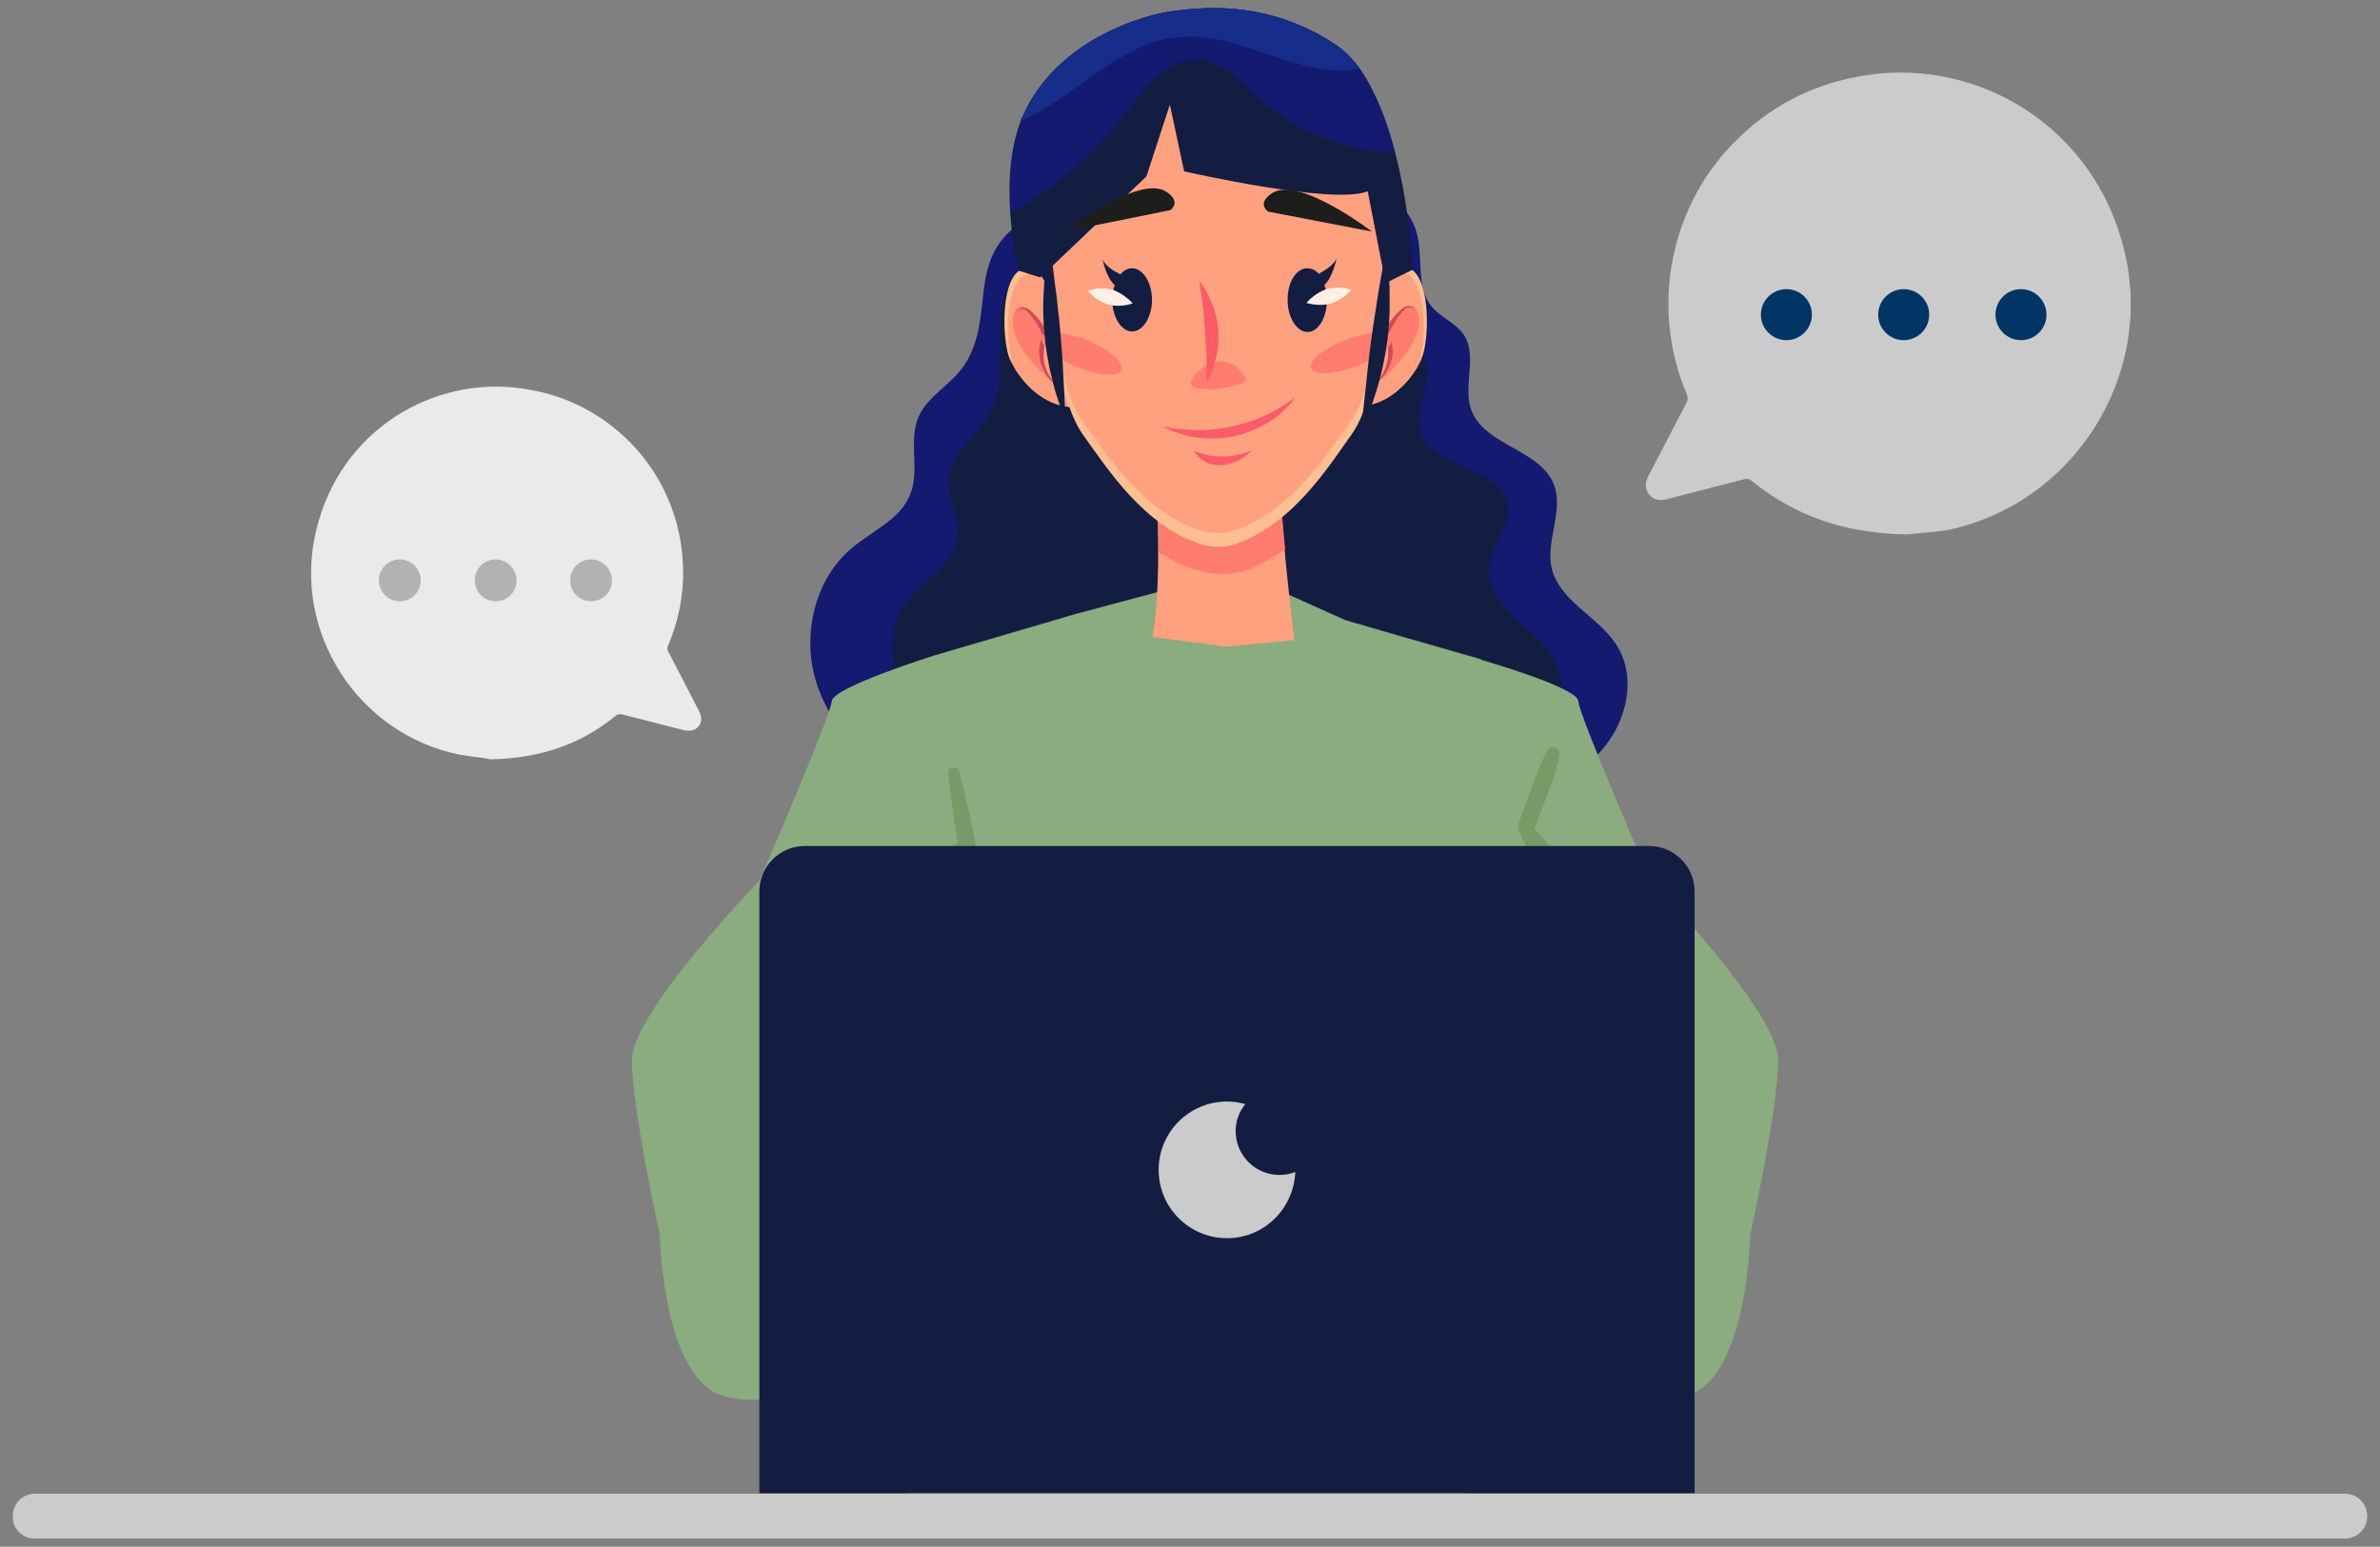 <svg xmlns="http://www.w3.org/2000/svg" xmlns:xlink="http://www.w3.org/1999/xlink" id="Capa_1" x="0px" y="0px" viewBox="0 0 466.7 303.3" style="enable-background:new 0 0 466.7 303.3;" xml:space="preserve">
<rect x="0" y="0" width="466.7" height="303.3" fill="#808080" stroke="none"/>
<style type="text/css">
	.st0{fill:#131A70;}
	.st1{fill:#131D42;}
	.st2{fill:#8BAC7E;}
	.st3{fill:#FFA07F;}
	.st4{fill:#FF7D6F;}
	.st5{fill:#FFBF90;}
	.st6{fill:#CF4A57;}
	.st7{fill:#FC5B68;}
	.st8{fill:#FFF0E7;}
	.st9{fill:none;stroke:#FBA5A1;stroke-width:2.087;stroke-miterlimit:10;}
	.st10{fill:#1D1D1B;}
	.st11{fill:#172D8A;}
	.st12{fill:#789A66;}
	.st13{fill:#2B547C;}
	.st14{fill:#CBCBCB;}
	.st15{fill:#003566;}
	.st16{fill:#EBEAEA;}
	.st17{fill:#B2B2B2;}
</style>
<g>
	<g>
		<g>
			<path class="st0" d="M189.1,71.6c-2.5,3.8-7.2,6-9,10.2c-2,4.7,0.3,10.4-1.6,15.1c-1.9,5-7.6,7.2-11.6,10.7     c-7.3,6.2-9.7,17.2-6.8,26.3c2.9,9.2,10.4,16.4,19.2,20.4c8.7,4,18.6,4.9,28.2,4.2c17.3-1.3,34.2-7.7,51.6-6.8     c8.9,0.4,17.6,2.8,26.5,3.6c8.9,0.8,18.4-0.1,25.6-5.5c7.1-5.4,10.6-16.2,5.6-23.6c-3.6-5.4-11-8.4-12.5-14.7     c-1.3-5.4,2.4-11.3,0.4-16.5c-2.7-6.9-13.6-7.6-16.2-14.6c-1.7-4.8,1.3-10.7-1.5-14.8c-1.6-2.3-4.4-3.3-6.2-5.4     c-3.4-4-1.5-10.2-3.2-15.2c-2.2-6.6-9.7-9.6-16.4-11.4c-10.7-2.9-21.9-4.9-33-3.4c-11,1.5-19.4,7.4-28.2,13.6     C189.4,51.1,195.3,62.2,189.1,71.6z"></path>
			<path class="st1" d="M194.5,80.1c-2.1,5-7.8,8.3-8.4,13.6c-0.5,4.1,2.3,8,1.6,12.1c-0.8,5.1-6.4,7.8-9.6,11.9     c-5.8,7.3-2.8,18.8,4,25.1c6.9,6.3,16.5,8.5,25.7,9.9c28.1,4.1,57,2,84.2-6.2c3.3-1,6.7-2.1,9.4-4.2c2.7-2.1,4.8-5.4,4.6-8.8     c-0.5-9-14.8-13.1-14.1-22.1c0.3-4.4,4.5-8.2,3.7-12.5c-1.3-7.5-14.5-6.7-17-14c-1.5-4.5,2.3-9.5,1-14.2     c-1.5-5.3-8.5-6.9-11.6-11.5c-1.9-2.9-2-6.5-3.4-9.7c-3.1-7.1-11.5-10.1-19.2-10.7c-14.8-1.2-28.2,4.6-41,11.4     C190.6,57.5,199.4,68.5,194.5,80.1z"></path>
		</g>
		<path class="st2" d="M183.3,128.5c0,0-20.1,6.3-20.2,9c-0.1,2.7-14.2,35.2-14.2,35.2s-25,25.8-25,35.2c0,9.4,5.5,34.3,5.5,34.3    s0.5,28.7,12.9,31.7c12.4,3,32.8-6,32.8-6l22.5-66.5l12.1-29.8L183.3,128.5z"></path>
		<path class="st2" d="M290.5,129.4c0,0,18.9,5.4,19,8.1c0.1,2.7,14.2,35.2,14.2,35.2s25,25.8,25,35.2c0,9.4-5.5,34.3-5.5,34.3    s-0.5,28.7-12.9,31.7c-12.4,3-32.8-6-32.8-6L275,201.6L263,171.8L290.5,129.4z"></path>
		<path class="st2" d="M181,199.4c2.6,6.9,7.1,13.1,11.1,17.6l-15,80.2h110.9l-9.4-79.1c3.9-4.3,8.3-9.9,11-16.2    c6-13.8-6-37.3-6-37.3l6.9-35.3l-14.3-4.1l-12.4-3.6l-10.9-4.9l-25.9-0.6l-16.1,4.3l-8.5,2.5l-19.1,5.6l5.6,36.2    C188.9,164.8,175.7,185.3,181,199.4z"></path>
		<g>
			<g>
				<g>
					<g>
						<g>
							<path class="st3" d="M253.8,125.5l-13.4,1.3l-14.4-1.9c0.7-3.9,1-9.1,1.1-14.1c0-0.8,0-1.7,0-2.5c0-7.7-0.4-14.4-0.4-14.4         l24.3-3c-0.2,2.8,0.3,9.8,0.9,16.8c0.1,0.8,0.1,1.5,0.2,2.3C252.9,118.1,253.8,125.5,253.8,125.5z"></path>
							<path class="st4" d="M252,107.7c-3.3,2.3-6.9,4.4-10.8,4.8c-4.9,0.5-9.6-1.5-14-4.2c0-7.7-0.4-14.4-0.4-14.4l24.3-3         C250.8,93.7,251.3,100.7,252,107.7z"></path>
						</g>
						<g>
							<g>
								<g>
									<g>
										<g>
											<path class="st5" d="M267.3,79.6c5-0.5,8.6-4.3,10.5-7.4c0.4-0.7,0.8-1.4,1-2c1.4-3.3,1.8-14.6-1.9-17.3             c-2.6-1.8-4.4,0.8-5.3,2.6v0c-0.4,0.8-0.6,1.3-0.6,1.3L267.3,79.6z"></path>
											<path class="st3" d="M267.3,79.6c5-0.5,8.6-4.3,10.5-7.4c0.2-0.3,0.3-0.6,0.4-0.9c1.4-3.3,1.8-14.6-1.9-17.3             c-2.1-1.5-3.7,0-4.7,1.5v0c-0.4,0.8-0.6,1.3-0.6,1.3L267.3,79.6z"></path>
											<path class="st4" d="M278.2,62c0.2,0.9,0.1,1.9-0.2,2.8c-1,3.8-4,6.7-6.8,9.4c0.9-1.9,1.2-3.9,1-6             c-0.1-0.7-0.2-1.4-0.2-2.1C271.9,63.2,277.1,56.6,278.2,62z"></path>
											<g>
												<path class="st6" d="M269.7,75.2c0,0,0.1,0,0.2-0.1c0.1-0.1,0.3-0.2,0.5-0.4c0.4-0.3,0.9-0.9,1.4-1.6              c0.5-0.8,0.9-1.8,1.2-3c0.2-1.2,0.1-2.6-0.4-4c-0.1-0.2-0.1-0.3-0.2-0.5l-0.1-0.1c0,0,0,0,0,0l0,0l0,0l0,0c0,0,0,0,0,0              l0-0.1l0.1-0.2c0.1-0.1,0.1-0.3,0.2-0.4c0.3-0.6,0.6-1.1,0.9-1.6c0.3-0.5,0.6-0.9,0.9-1.3c0.3-0.4,0.6-0.8,0.9-1.1              c0.3-0.3,0.6-0.5,0.9-0.5c0.3,0,0.6,0,0.8,0.2c0.2,0.1,0.3,0.3,0.4,0.4c0,0.1,0,0.2,0,0.2s0-0.1,0-0.2              c0-0.1-0.1-0.3-0.3-0.5c-0.2-0.2-0.5-0.3-0.9-0.4c-0.4,0-0.8,0.2-1.2,0.5c-0.4,0.3-0.7,0.6-1.1,1              c-0.4,0.4-0.7,0.8-1.1,1.3c-0.4,0.5-0.7,1-1,1.6c-0.1,0.1-0.2,0.3-0.2,0.4l-0.1,0.2l-0.1,0.3l-0.1,0.2              c0,0.1,0.1,0.2,0.1,0.2l0.1,0.3c0.1,0.1,0.1,0.3,0.2,0.4c0.5,1.2,0.6,2.4,0.5,3.5c-0.1,1.1-0.4,2.1-0.8,2.9              c-0.4,0.8-0.8,1.4-1.1,1.8c-0.2,0.2-0.3,0.3-0.4,0.4C269.8,75.2,269.7,75.2,269.7,75.2z"></path>
											</g>
										</g>
										<g>
											<path class="st5" d="M209.7,79.8c-5-0.5-8.6-4.2-10.6-7.4c-0.4-0.7-0.8-1.4-1.1-2c-1.4-3.3-1.9-14.6,1.8-17.3             c2.6-1.9,4.4,0.8,5.3,2.6v0c0.4,0.8,0.6,1.3,0.6,1.3L209.7,79.8z"></path>
											<path class="st3" d="M209.7,79.8c-5-0.5-8.6-4.2-10.6-7.4c-0.2-0.3-0.3-0.6-0.4-0.9c-1.4-3.3-1.9-14.6,1.8-17.3             c2.1-1.5,3.7,0,4.7,1.5v0c0.4,0.8,0.6,1.3,0.6,1.3L209.7,79.8z"></path>
											<path class="st4" d="M198.7,62.2c-0.2,0.9-0.1,1.9,0.2,2.8c1,3.8,4,6.7,6.9,9.4c-0.9-1.8-1.2-3.9-1-6             c0.1-0.7,0.2-1.4,0.2-2.1C204.9,63.4,199.7,56.8,198.7,62.2z"></path>
											<g>
												<path class="st6" d="M207.2,75.4c0,0-0.1,0-0.2-0.1c-0.1-0.1-0.3-0.2-0.5-0.3c-0.4-0.3-0.9-0.8-1.4-1.6              c-0.5-0.8-1-1.8-1.2-3c-0.2-1.2-0.2-2.6,0.3-4c0.1-0.2,0.1-0.3,0.2-0.5l0.1-0.1c0,0,0,0,0,0l0,0l0,0l0,0c0,0,0,0,0,0              l0-0.1l-0.1-0.2c-0.1-0.1-0.1-0.3-0.2-0.4c-0.3-0.6-0.6-1.1-0.9-1.6c-0.3-0.5-0.6-0.9-0.9-1.3c-0.3-0.4-0.6-0.8-0.9-1.1              c-0.3-0.3-0.6-0.5-0.9-0.5c-0.3,0-0.6,0-0.8,0.2c-0.2,0.1-0.3,0.3-0.4,0.4c0,0.1,0,0.2,0,0.2s0-0.1,0-0.2              c0-0.1,0.1-0.3,0.3-0.5c0.2-0.2,0.5-0.4,0.9-0.4c0.4,0,0.8,0.2,1.2,0.4c0.4,0.3,0.7,0.6,1.1,1c0.4,0.4,0.7,0.8,1.1,1.3              c0.4,0.5,0.7,1,1,1.6c0.1,0.1,0.2,0.3,0.2,0.4l0.1,0.2l0.1,0.3l0.1,0.2c0,0.1-0.1,0.2-0.1,0.2l-0.1,0.3              c-0.1,0.1-0.1,0.3-0.2,0.4c-0.4,1.2-0.5,2.4-0.5,3.5c0.1,1.1,0.4,2.1,0.8,2.9c0.4,0.8,0.8,1.4,1.1,1.8              c0.2,0.2,0.3,0.3,0.4,0.4C207.2,75.4,207.2,75.4,207.2,75.4z"></path>
											</g>
										</g>
										<path class="st5" d="M205.5,55c0,0,1,22.1,6.9,30.3c4.9,6.8,11.9,17.8,23.1,21.4c2.2,0.7,4.5,0.7,6.7,0            c11.1-3.8,18-14.7,22.9-21.6c5.8-8.2,6.7-30.3,6.7-30.3c0-1.5,0.1-2.9,0-4.3l0,0c-0.8-41.8-33.3-39.4-33.3-39.4            s-32,0.4-32.9,41.8C205.5,53.6,205.5,54.3,205.5,55z"></path>
										<path class="st3" d="M205.5,52.9c0.2,3.5,1.5,22.3,6.8,29.7c4.9,6.8,11.9,17.8,23.1,21.4c2.2,0.7,4.5,0.7,6.7,0            c11.1-3.8,18-14.7,22.9-21.6c5.8-8.2,6.7-30.3,6.7-30.3c0-0.5,0-1,0-1.5l0,0c-0.8-41.8-33.3-39.4-33.3-39.4            S206.5,11.5,205.5,52.9z"></path>
										<g>
											<g>
												<path class="st7" d="M245.5,88.3c-3.5,1.6-7.8,1.6-11.4,0.1c1.2,1.8,2.9,2.9,5.1,2.8C241.5,91.2,244,89.9,245.5,88.3z"></path>
											</g>
											<g>
												<path class="st7" d="M254,77.9c0,0-0.2,0.3-0.7,0.9c-0.4,0.6-1.2,1.3-2.1,2.2c-1.9,1.7-5.1,3.6-9.1,4.5              c-4,0.9-7.7,0.4-10.2-0.3c-1.3-0.4-2.2-0.7-2.9-1.1c-0.6-0.3-1-0.5-1-0.5s0.4,0.1,1.1,0.2c0.7,0.2,1.7,0.3,3,0.4              c2.5,0.3,6,0.2,9.6-0.6c3.7-0.8,6.8-2.2,9-3.5c1.1-0.6,1.9-1.2,2.5-1.6C253.7,78.1,254,77.9,254,77.9z"></path>
											</g>
										</g>
										<g>
											<path class="st4" d="M257.1,72.2c0.5,1.4,4.5,1.3,8.9-0.4c4.4-1.6,7.5-4.2,6.9-5.6c-0.5-1.4-4.5-1.3-8.9,0.4             C259.7,68.2,256.6,70.7,257.1,72.2z"></path>
											<path class="st4" d="M204.3,66.1c-0.6,1.4,2.4,4,6.7,5.8c4.3,1.8,8.3,2.1,8.9,0.6c0.6-1.4-2.4-4-6.7-5.8             C208.9,65,204.9,64.7,204.3,66.1z"></path>
										</g>
										<g>
											<path class="st4" d="M239,70.8c2.1,0,4.1,1.2,5.1,3c0.1,0.2,0.2,0.5,0.2,0.7c-0.1,0.4-0.5,0.6-0.9,0.7             c-2.6,0.9-5.3,1.3-8,1C230.5,75.8,236.6,70.8,239,70.8z"></path>
											<g>
												<path class="st7" d="M236.6,74.9c0,0,0-0.3,0-0.8c0-0.3,0-0.6,0-0.9c0-0.4,0-0.8,0-1.2c0-0.5,0-0.9,0-1.5              c0-0.5,0-1.1-0.1-1.7c-0.1-1.2-0.1-2.4-0.2-3.8c-0.1-1.3-0.2-2.6-0.3-3.8c-0.1-0.6-0.1-1.1-0.2-1.7              c-0.1-0.5-0.1-1-0.2-1.5c-0.1-0.5-0.1-0.9-0.2-1.2c0-0.4-0.1-0.7-0.1-0.9c-0.1-0.5-0.1-0.8-0.1-0.8s0.2,0.2,0.5,0.7              c0.2,0.2,0.3,0.5,0.5,0.8c0.2,0.3,0.4,0.7,0.6,1.1c0.2,0.4,0.5,0.9,0.7,1.4c0.2,0.5,0.4,1.1,0.6,1.7              c0.4,1.2,0.7,2.6,0.8,4c0.1,1.4,0,2.8-0.2,4.1c-0.1,0.6-0.2,1.2-0.4,1.7c-0.1,0.5-0.3,1-0.4,1.5              c-0.1,0.4-0.3,0.8-0.5,1.2c-0.1,0.3-0.3,0.6-0.4,0.9C236.8,74.6,236.6,74.9,236.6,74.9z"></path>
											</g>
										</g>
										<g>
											<g>
												<g>
													<path class="st1" d="M262.1,50.6c-0.5,1.4-2.3,2.4-3.5,3.1c-0.6-0.7-1.4-1.1-2.3-1.1c-2.1,0-3.9,2.8-3.8,6.3               c0,3.4,1.8,6.2,3.9,6.2c2.1,0,3.8-2.8,3.8-6.3c0-1.1-0.2-2.1-0.5-2.9C261.4,54.3,262.1,50.6,262.1,50.6z"></path>
													<path class="st8" d="M256.2,59.4c0,0,2.4,0.8,4.8,0.1c2.4-0.7,4-2.7,4-2.7s-2.4-0.8-4.8-0.1               C257.8,57.4,256.2,59.4,256.2,59.4z"></path>
												</g>
												<g>
													<path class="st1" d="M216.2,50.8c0.5,1.4,2.3,2.4,3.5,3c0.6-0.7,1.4-1.2,2.3-1.2c2.1,0,3.9,2.8,3.9,6.2               c0,3.4-1.8,6.2-3.9,6.2c-2.1,0-3.9-2.8-3.9-6.2c0-1.1,0.2-2.1,0.5-2.9C216.9,54.5,216.2,50.8,216.2,50.8z"></path>
													<path class="st8" d="M222.1,59.5c0,0-2.4,0.9-4.8,0.2c-2.5-0.7-4-2.7-4-2.7s2.4-0.9,4.8-0.2               C220.5,57.6,222.1,59.5,222.1,59.5z"></path>
												</g>
											</g>
										</g>
									</g>
								</g>
								<g>
									<path class="st1" d="M267.1,83.8c0,0,0.2-0.4,0.6-1.2c0.4-0.8,0.8-2,1.4-3.5c0.5-1.5,1.1-3.3,1.6-5.3c0.5-2,1-4.3,1.3-6.7           c0.3-2.4,0.5-4.8,0.5-6.9c0-2.1,0-4.1-0.1-5.7c-0.1-1.6-0.2-2.9-0.4-3.8c-0.1-0.9-0.2-1.4-0.2-1.4s-0.1,0.5-0.3,1.4           c-0.2,0.9-0.4,2.2-0.7,3.7c-0.3,1.6-0.6,3.4-0.9,5.5c-0.3,2-0.7,4.3-1,6.6c-0.3,2.4-0.6,4.6-0.8,6.7           c-0.2,2.1-0.4,3.9-0.6,5.5c-0.2,1.6-0.3,2.9-0.3,3.8C267.1,83.3,267.1,83.8,267.1,83.8z"></path>
									<path class="st1" d="M208.9,82.4c0,0-0.2-0.4-0.5-1.3c-0.3-0.8-0.7-2-1.2-3.5c-0.5-1.5-0.9-3.3-1.4-5.4           c-0.4-2.1-0.8-4.4-1-6.8c-0.2-2.4-0.3-4.8-0.2-6.9c0.1-2.1,0.2-4.1,0.4-5.7c0.2-1.6,0.4-2.9,0.5-3.8           c0.2-0.9,0.3-1.4,0.3-1.4s0.1,0.5,0.2,1.4c0.1,0.9,0.3,2.2,0.5,3.7c0.2,1.6,0.4,3.4,0.7,5.5c0.2,2.1,0.5,4.3,0.7,6.7           c0.2,2.4,0.4,4.6,0.5,6.7c0.1,2.1,0.2,4,0.3,5.5c0.1,1.6,0.1,2.9,0.2,3.8C208.9,81.9,208.9,82.4,208.9,82.4z"></path>
								</g>
							</g>
						</g>
					</g>
				</g>
				<g>
					<g>
						<path class="st9" d="M274.4,28.6"></path>
					</g>
				</g>
			</g>
			<path class="st1" d="M277,52.9l-5.3,2.6l-3.5-18c-6.7,2.8-36-3.9-36-3.9l-2.8-13.1l-4.6,14.1L204,54.4l-4.2-1.3     c0,0-1.3-4.9-1.7-11.4c-0.4-5.9-0.1-13,2.4-18.8c6.8-15.7,25-20.2,29.3-20.7c4.3-0.5,18-2.8,32,6.6c5.9,4,9.6,12.6,11.8,21.2     C276.6,41.5,277,52.9,277,52.9z"></path>
			<g>
				<path class="st10" d="M269,45.4c0,0-14.3-11-19.6-7.5c-3.1,2.1-0.7,3.6-0.7,3.6L269,45.4z"></path>
				<path class="st10" d="M209.2,45.3c0,0,14.1-11.2,19.5-7.7c3.1,2,0.8,3.6,0.8,3.6L209.2,45.3z"></path>
			</g>
			<path class="st0" d="M273.6,30c-9.7-0.4-19.2-4.1-26.4-10.5c-3.8-3.4-7.5-7.7-12.6-7.8c-6.2-0.1-10.4,6.1-14.2,11     c-5.1,6.6-13.6,14.6-22.2,19c-0.4-5.6-0.1-12.3,2.1-18c0.1-0.3,0.2-0.6,0.4-0.8c6.8-15.7,25-20.2,29.3-20.7     c4.3-0.5,18-2.8,32,6.6c1.8,1.2,3.3,2.8,4.7,4.7C269.8,18,272,24,273.6,30z"></path>
			<path class="st11" d="M266.5,13.5c-1.1,0.2-2.3,0.3-3.4,0.3c-5.5,0-10.8-1.9-16.1-3.7c-5.2-1.8-10.7-3.4-16.2-2.8     c-11.6,1.2-20.1,12-30.7,16.4c0.1-0.3,0.2-0.6,0.4-0.8c6.8-15.7,25-20.2,29.3-20.7c4.3-0.5,18-2.8,32,6.6     C263.6,10,265.1,11.6,266.5,13.5z"></path>
		</g>
		<path class="st12" d="M300.9,162.5c0-0.1,0.1-0.2,0.1-0.3c1.7-4.6,3.8-9.3,4.8-14c0.3-1.4-1.7-2.4-2.4-1    c-2.3,4.4-3.8,9.5-5.6,14.2c-0.1,0.3-0.1,0.6,0,0.8c-0.1,0.3,0,0.5,0.1,0.8c4.1,9.2,8.5,16.7,8.2,27.1c-0.3,10.8-5,20.2-12.2,28.1    c-1.8,1.9,1.1,4.8,2.9,2.9C311,206.6,316.8,178.2,300.9,162.5z"></path>
		<path class="st12" d="M195.1,215.3c-17.7-12.6-16.4-31.9-5.5-47.8c0.9-0.1,1.9-0.9,1.7-2c0-0.1-0.1-0.3-0.1-0.4    c0-0.2,0-0.3-0.1-0.5c-0.8-4.5-1.9-8.9-3-13.3c-0.3-1.2-2.3-1-2.2,0.3c0.6,4.5,1.1,9.1,1.9,13.6c-17.2,13.8-12.1,40,4.1,52.4    c-0.1,0.1-0.2,0.3-0.2,0.4c-4.1,17.3-7,34.7-9.3,52.3c-0.2,1.7,2.7,2.1,3,0.4c2.5-17.4,5.5-34.6,8.7-51.9    C195.7,219,196.8,216.5,195.1,215.3z"></path>
		<path class="st13" d="M258.5,217.2c-7.5-0.8-14.9-4-22.5-3.7c-7.5,0.2-14.5,3.2-22.2,3.2c-1.1,0-1.4,1.8-0.3,2    c7.8,1.5,14.7-1.8,22.4-2c7.8-0.2,15,4.6,22.8,2.5C259.9,218.9,259.5,217.3,258.5,217.2z"></path>
		<path class="st14" d="M6.9,301.7h452.9c2.5,0,4.4-2,4.4-4.4l0,0c0-2.5-2-4.4-4.4-4.4H6.9c-2.5,0-4.4,2-4.4,4.4l0,0    C2.4,299.8,4.4,301.7,6.9,301.7z"></path>
		<g>
			<path class="st1" d="M332.3,292.8H148.9V174.8c0-4.9,4-8.9,8.9-8.9h165.6c4.9,0,8.9,4,8.9,8.9V292.8z"></path>
			<path class="st14" d="M250.9,230.4c-4.8,0-8.6-3.9-8.6-8.6c0-2,0.7-3.8,1.9-5.3c-1.2-0.3-2.3-0.5-3.6-0.5     c-7.4,0-13.4,6-13.4,13.4c0,7.4,6,13.4,13.4,13.4c7.3,0,13.1-5.8,13.4-13C253,230.2,252,230.4,250.9,230.4z"></path>
		</g>
	</g>
	<g>
		<g>
			<path class="st14" d="M373.9,104.8c-12.3-0.2-22-3.7-30.4-10.5c-0.5-0.4-0.9-0.5-1.6-0.3c-5,1.3-10.1,2.6-15.1,3.9     c-1.4,0.3-2.5,0.2-3.4-0.9c-0.9-1.1-0.8-2.4-0.2-3.6c2.5-4.8,5-9.6,7.5-14.4c0.3-0.6,0.3-1,0.1-1.6c-7.4-17.3-3.3-37.7,10.4-50.6     c7-6.7,15.4-10.7,25.1-12.1c21.8-3.2,44.5,10.2,50.3,34.6c5.9,24.7-10.2,49.7-35,54.7C378.6,104.4,375.5,104.6,373.9,104.8z"></path>
		</g>
		<g>
			<circle class="st15" cx="350.3" cy="61.7" r="5"></circle>
			<circle class="st15" cx="373.3" cy="61.7" r="5"></circle>
			<circle class="st15" cx="396.3" cy="61.7" r="5"></circle>
		</g>
	</g>
	<g>
		<g>
			<path class="st16" d="M90.2,148c-20-4-33-24.1-28.2-44c4.7-19.7,23-30.4,40.5-27.8c7.7,1.1,14.5,4.3,20.2,9.7     c11,10.4,14.3,26.8,8.3,40.7c-0.2,0.5-0.2,0.8,0.1,1.3c2,3.8,4,7.7,6,11.6c0.5,1,0.6,2-0.1,2.9c-0.7,0.9-1.7,1-2.8,0.8     c-4.1-1-8.1-2.1-12.2-3.1c-0.5-0.1-0.8-0.1-1.3,0.3c-6.8,5.5-14.6,8.3-24.5,8.5C95,148.6,92.6,148.4,90.2,148z"></path>
		</g>
		<g>
			<path class="st17" d="M82.5,113.8c0,2.3-1.8,4.1-4.1,4.1c-2.3,0-4.1-1.8-4.1-4.1c0-2.3,1.8-4.1,4.1-4.1     C80.7,109.7,82.5,111.6,82.5,113.8z"></path>
			<path class="st17" d="M101.3,113.8c0,2.3-1.8,4.1-4.1,4.1c-2.3,0-4.1-1.8-4.1-4.1c0-2.3,1.8-4.1,4.1-4.1     C99.4,109.7,101.3,111.6,101.3,113.8z"></path>
			<path class="st17" d="M120,113.8c0,2.3-1.8,4.1-4.1,4.1c-2.3,0-4.1-1.8-4.1-4.1c0-2.3,1.8-4.1,4.1-4.1     C118.2,109.7,120,111.6,120,113.8z"></path>
		</g>
	</g>
</g>
</svg>